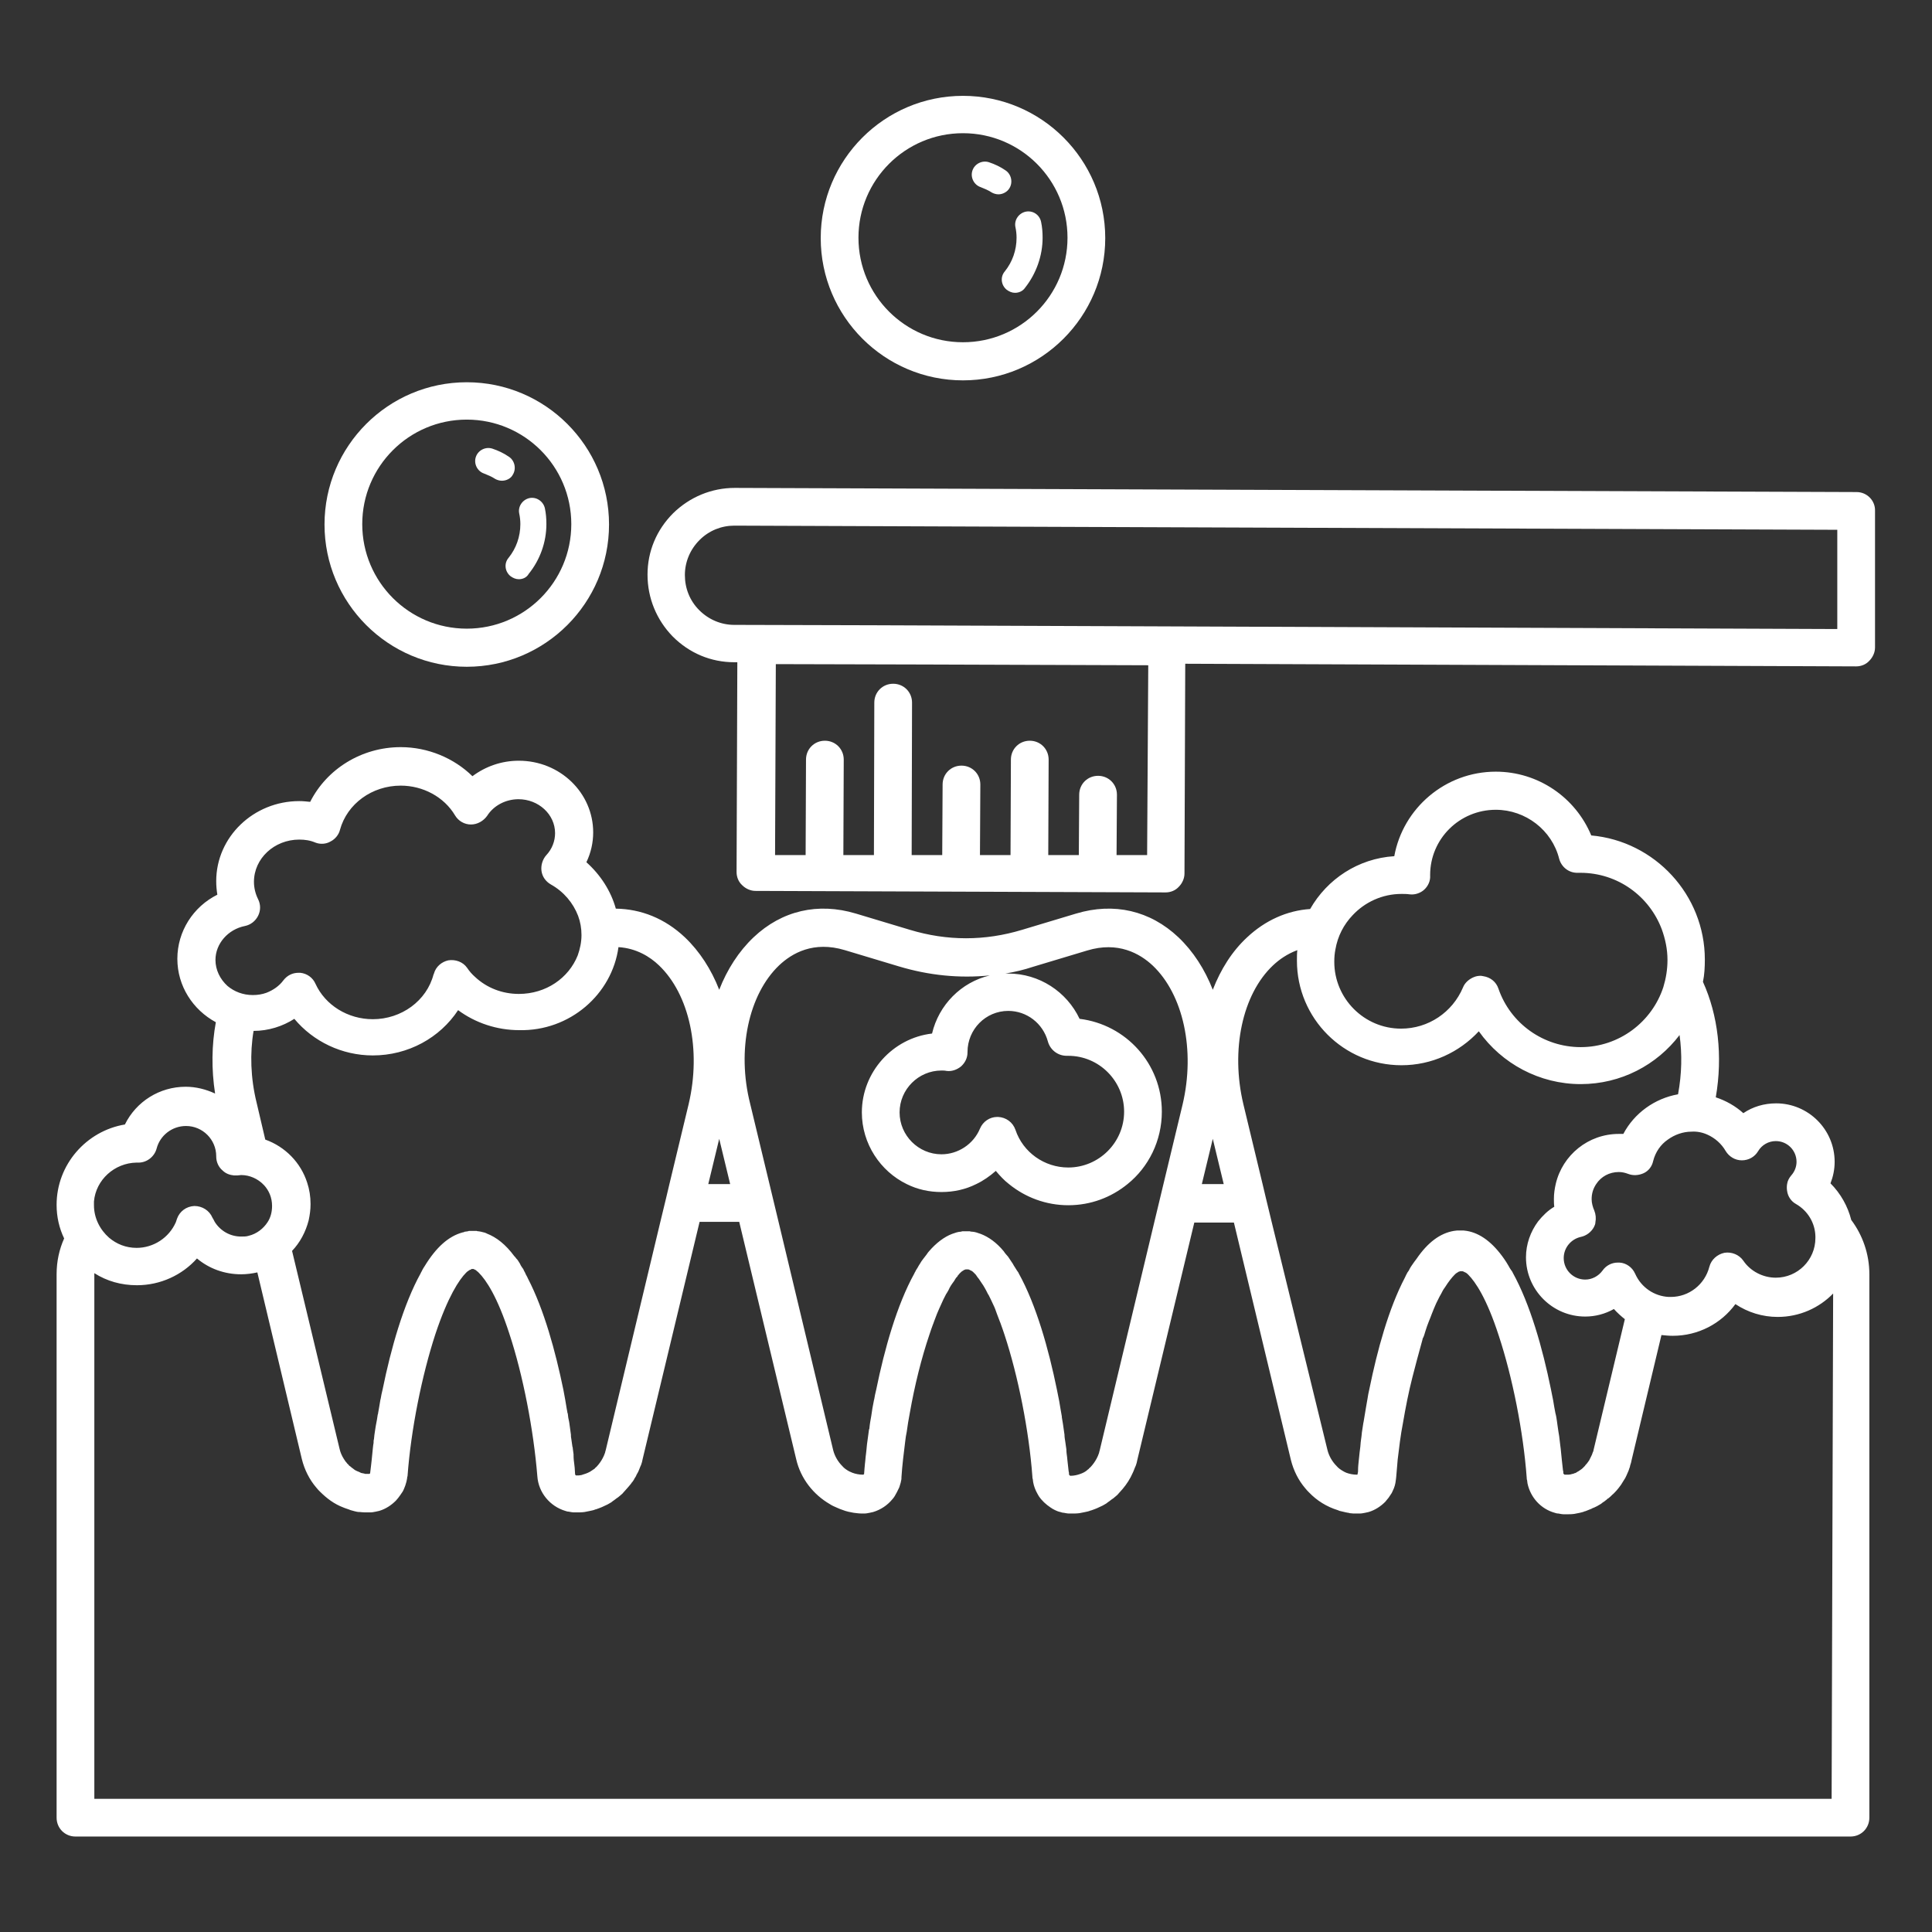 <?xml version="1.0" encoding="utf-8"?>
<!-- Generator: Adobe Illustrator 22.0.0, SVG Export Plug-In . SVG Version: 6.00 Build 0)  -->
<svg version="1.1" id="Brushing_x5F_teeth" xmlns="http://www.w3.org/2000/svg" xmlns:xlink="http://www.w3.org/1999/xlink" x="0px"
	 y="0px" viewBox="0 0 512 512" style="enable-background:new 0 0 512 512;" xml:space="preserve">
<rect x="0" y="0" width="512" height="512" fill="#333333" stroke="none"/>
<style type="text/css">
	.st0{fill:#FFFFFF;}
</style>
<g>
	<path class="st0" d="M490.6,323.3c-0.9-3.6-2.8-7-5.5-9.7c0.7-1.8,1.1-3.7,1.1-5.7c0-8.6-7-15.5-15.5-15.5c-3.2,0-6.2,0.9-8.7,2.6
		c-2.1-1.9-4.6-3.3-7.3-4.2c1.9-11,0.6-21.8-3.4-30.6c0.4-1.9,0.5-3.9,0.5-5.9c0-17.2-13.3-31.4-30.1-32.9
		c-4.2-10.1-14.1-16.9-25.3-16.9c-13.4,0-24.6,9.7-26.9,22.4c-9.6,0.6-17.8,6.1-22.3,14c-6.1,0.4-11.9,3-16.7,7.5
		c-4,3.7-7,8.5-9.1,13.9c-2.1-5.4-5.2-10.2-9.1-13.9c-7.5-7.1-17.1-9.3-27.1-6.3l-14.3,4.3c-9.9,3-19.9,3-29.8,0l-14.3-4.3
		c-10-3-19.6-0.8-27.1,6.3c-3.9,3.7-7,8.5-9.1,13.9c-2.1-5.4-5.2-10.2-9.1-13.9c-5.3-5-11.6-7.5-18.3-7.6c-1.3-4.7-4.1-9-7.8-12.3
		c1.2-2.5,1.8-5.2,1.8-7.9c0-10.5-8.8-19-19.7-19c-4.6,0-8.8,1.5-12.3,4.1c-4.9-4.8-11.8-7.7-19-7.7c-10.4,0-19.6,5.8-24,14.5
		c-1-0.1-1.9-0.2-2.9-0.2c-12.1,0-22,9.5-22,21.2c0,1.2,0.1,2.4,0.3,3.6c-6.4,3.2-10.6,9.7-10.6,17c0,7.2,4.1,13.5,10.2,16.8
		c-1.1,6-1.2,12.4-0.2,18.9c-2.4-1.1-5-1.8-7.8-1.8c-6.9,0-13.1,3.9-16.1,10C22.9,299.7,15,308.6,15,319.3c0,3.2,0.7,6.2,2,8.9
		c-1.3,2.9-2,6.1-2,9.5v144c0,2.8,2.2,5,5,5h470.4c2.8,0,5-2.2,5-5v-144C495.4,332.3,493.6,327.3,490.6,323.3z M452.5,300.7
		c2,0.9,3.7,2.4,4.8,4.3c0.9,1.5,2.5,2.5,4.3,2.5h0c1.8,0,3.4-0.9,4.3-2.4c1-1.7,2.8-2.7,4.7-2.7c3.1,0,5.5,2.5,5.5,5.5
		c0,1.3-0.5,2.6-1.4,3.6c-0.6,0.7-1,1.5-1.1,2.3c-0.1,0.6-0.1,1.2,0,1.8c0.2,1.5,1.1,2.8,2.4,3.5c3.1,1.8,5,5,5.1,8.5l0,0
		c0,0.2,0,0.4,0,0.5c0,5.8-4.7,10.5-10.5,10.5c-3.4,0-6.7-1.7-8.6-4.5c-1.1-1.6-3.1-2.4-5-2.1c-1.9,0.4-3.5,1.8-4,3.7
		c-1.2,4.7-5.4,8-10.2,8c-0.2,0-0.4,0-0.6,0h0c-3.8-0.2-7.2-2.5-8.8-6c0,0,0,0,0,0c0-0.1-0.1-0.2-0.1-0.2c-0.7-1.6-2.3-2.8-4.1-2.9
		c-0.2,0-0.4,0-0.5,0c-1.6,0-3.1,0.8-4,2.1c-1.1,1.5-2.8,2.4-4.6,2.4c-3.1,0-5.7-2.5-5.7-5.7c0-2.7,1.9-5,4.5-5.6
		c1.5-0.3,2.8-1.3,3.5-2.6c0.2-0.4,0.4-0.8,0.4-1.3c0.2-1,0.1-2.1-0.3-3.1c-0.4-0.9-0.7-2-0.7-3c0-1.5,0.4-2.8,1.2-4
		c1.3-2,3.5-3.2,6-3.2c0.9,0,1.7,0.2,2.5,0.5c1.3,0.5,2.8,0.4,4.1-0.2c1.3-0.6,2.2-1.8,2.5-3.2c0.6-2.4,2-4.4,3.9-5.7
		c1.8-1.3,4-2.1,6.3-2.1C449.7,299.8,451.2,300.1,452.5,300.7z M353.9,251.6c0.6-3.5,2.2-6.6,4.6-9.1c3.2-3.4,7.8-5.6,12.9-5.6
		c0.7,0,1.4,0,2.1,0.1c1.4,0.2,2.9-0.3,3.9-1.2c1.1-1,1.7-2.4,1.6-3.8v-0.1c0-9.6,7.8-17.3,17.4-17.3c7.9,0,14.9,5.4,16.8,13
		c0.6,2.2,2.6,3.8,5,3.7h0.3c0.1,0,0.2,0,0.3,0c9.9,0,18.3,6.2,21.6,15c0.9,2.5,1.5,5.2,1.5,8.1c0,2.5-0.4,4.9-1.1,7.2
		c-3,9.2-11.7,15.9-21.9,15.9c-9.8,0-18.6-6.2-21.8-15.5c-0.6-1.8-2.1-3-4-3.3c-0.2,0-0.4-0.1-0.6-0.1c-0.1,0-0.1,0-0.2,0
		c-0.5,0-1.1,0.1-1.6,0.3c-1.3,0.5-2.5,1.5-3,2.8c-2.8,6.6-9.2,10.9-16.4,10.9c-9.8,0-17.7-8-17.7-17.7
		C353.6,253.6,353.7,252.6,353.9,251.6z M337.4,255.8c1.6-1.5,3.7-3,6.4-4c-0.1,0.9-0.1,1.9-0.1,2.8c0,15.3,12.4,27.7,27.7,27.7
		c8,0,15.3-3.4,20.5-9c6.1,8.6,16.1,14,27,14c10.7,0,20.2-5.1,26.2-13c0.7,5,0.6,10.3-0.4,15.7c-6.2,1.1-11.6,5-14.5,10.5
		c-0.4,0-0.8,0-1.2,0c-8.1,0-14.9,5.6-16.7,13.2c-0.3,1.3-0.5,2.6-0.5,4c0,0.7,0,1.4,0.1,2.1c-1.7,1-3.1,2.4-4.3,3.9
		c-2,2.7-3.2,6-3.2,9.5c0,8.6,7,15.7,15.7,15.7c2.7,0,5.3-0.7,7.6-2c0.9,1,1.9,1.9,2.9,2.7l-8.3,34.7c0,0.2-0.1,0.4-0.2,0.6
		c-0.1,0.4-0.3,0.8-0.5,1.2c-0.1,0.2-0.2,0.4-0.3,0.6c-0.1,0.3-0.3,0.5-0.5,0.8c-0.1,0.1-0.2,0.3-0.3,0.4c-0.2,0.2-0.4,0.4-0.5,0.6
		c-0.1,0.1-0.2,0.2-0.3,0.3c-0.1,0.1-0.2,0.2-0.3,0.3c-0.3,0.3-0.7,0.5-1.1,0.8c0,0,0,0,0,0c-0.2,0.1-0.4,0.2-0.5,0.3
		c-0.2,0.1-0.3,0.2-0.5,0.2c-0.2,0.1-0.4,0.2-0.6,0.2c-0.3,0.1-0.7,0.2-1,0.2c-0.2,0-0.3,0-0.5,0c-0.2,0-0.3,0-0.5,0
		c-0.1,0-0.1,0-0.2-0.1c0,0,0,0-0.1-0.1c0,0,0,0,0,0c0,0-0.1-0.1-0.1-0.1s0-0.1,0-0.1c0-0.3,0-0.5-0.1-0.8c0-0.3-0.1-0.6-0.1-0.9
		c-0.1-0.6-0.1-1.2-0.2-1.8c-0.1-1-0.2-2-0.3-3c-0.1-0.5-0.1-1-0.2-1.6c-0.1-0.6-0.1-1.1-0.2-1.7c-0.1-0.4-0.1-0.8-0.2-1.2
		c-0.1-0.9-0.3-1.8-0.4-2.8c-0.1-0.7-0.2-1.4-0.4-2.1c-0.1-0.5-0.2-1.1-0.3-1.6c-0.1-0.6-0.2-1.2-0.3-1.8c-0.2-1-0.4-2-0.6-3
		c-2.2-10.8-5.5-22.5-10.1-30.8c-0.1-0.3-0.3-0.5-0.5-0.8c-0.2-0.3-0.4-0.6-0.6-1c-0.2-0.3-0.4-0.7-0.6-1c-0.2-0.3-0.4-0.6-0.6-0.9
		c-3-4.3-6.3-6.8-9.9-7.4c-0.3,0-0.5-0.1-0.8-0.1c-0.1,0-0.3,0-0.4,0c0,0-0.1,0-0.1,0c-0.1,0-0.1,0-0.2,0c-0.1,0-0.1,0-0.2,0
		s-0.1,0-0.2,0c-0.1,0-0.1,0-0.2,0c0,0-0.1,0-0.1,0c-0.1,0-0.3,0-0.4,0c-0.3,0-0.5,0.1-0.8,0.1c-3.6,0.6-6.9,3-9.9,7.4
		c-0.2,0.3-0.4,0.5-0.6,0.8c-0.2,0.3-0.5,0.7-0.7,1c-0.2,0.3-0.4,0.6-0.6,1c-0.1,0.3-0.3,0.5-0.5,0.8c-0.2,0.4-0.5,0.9-0.7,1.4
		c-4.3,8.2-7.3,19.2-9.4,29.5c-0.2,0.9-0.4,1.8-0.5,2.6c-0.1,0.8-0.3,1.5-0.4,2.3c-0.2,1.2-0.4,2.4-0.6,3.6c0,0.2-0.1,0.4-0.1,0.5
		c-0.1,0.9-0.3,1.7-0.4,2.6c0,0,0,0,0,0.1c0,0.3-0.1,0.6-0.1,0.9c-0.1,0.5-0.1,1-0.2,1.5c0,0.4-0.1,0.8-0.1,1.2
		c-0.1,0.5-0.1,1.1-0.2,1.6c-0.1,0.7-0.1,1.3-0.2,1.9c-0.1,1-0.2,1.8-0.2,2.7c0,0.3,0,0.6-0.1,0.8c0,0.1,0,0.1,0,0.2
		c0,0.1-0.1,0.2-0.2,0.2c0,0-0.1,0-0.1,0c-0.9,0-1.9-0.2-2.7-0.5c-0.3-0.1-0.6-0.3-0.8-0.4c-0.7-0.4-1.3-0.8-1.8-1.4
		c-1.1-1.1-2-2.6-2.4-4.2L337,323.8l-1.5-6.2l-0.9-3.8l-5.1-21.2C326.1,278.3,329.2,263.5,337.4,255.8z M321.4,301.8l2.9,12h-5.8
		L321.4,301.8z M206.5,255.8c3.4-3.2,9.1-6.5,17.4-4l14.3,4.3c8,2.4,16,3.2,24.1,2.4c-7.6,1.8-13.5,7.8-15.3,15.4
		c-10.4,1.2-18.6,10.2-18.6,20.9c0,8.3,4.9,15.6,11.9,19c2.8,1.4,5.9,2.1,9.2,2.1c3.3,0,6.4-0.7,9.2-2.1c1.9-0.9,3.6-2.1,5.2-3.5
		c1.1,1.3,2.2,2.5,3.5,3.5c4.3,3.5,9.8,5.6,15.7,5.6c6,0,11.4-2.1,15.7-5.6c5.6-4.5,9.1-11.5,9.1-19.2c0-12.7-9.5-23.1-21.8-24.6
		c-3.4-7.2-10.7-12-18.9-12c-0.3,0-0.5,0-0.8,0c2.5-0.4,5-1,7.4-1.8l14.3-4.3c8.2-2.5,14,0.8,17.4,4c8.1,7.7,11.3,22.4,7.9,36.8
		l-5.1,21.2l-2.4,10h0l-14.5,60.6c-0.1,0.2-0.1,0.5-0.2,0.7c-0.3,0.9-0.8,1.8-1.3,2.5c-0.3,0.4-0.6,0.8-0.9,1.1
		c-0.2,0.2-0.4,0.3-0.5,0.5c-0.2,0.1-0.4,0.3-0.5,0.4c-0.5,0.4-1.1,0.7-1.7,0.9c-0.8,0.3-1.7,0.5-2.6,0.5c-0.1,0-0.1,0-0.2-0.1
		c0,0,0,0-0.1-0.1c0,0,0,0,0,0c0,0-0.1-0.1-0.1-0.1s0-0.1,0-0.1c0-0.3,0-0.5-0.1-0.8c0-0.3-0.1-0.6-0.1-0.9
		c-0.1-0.6-0.1-1.2-0.2-1.8c0-0.3-0.1-0.6-0.1-1c-0.1-0.7-0.2-1.4-0.2-2.1c-0.1-0.7-0.2-1.4-0.3-2.1c-0.1-0.6-0.2-1.2-0.2-1.8
		c-0.1-0.9-0.3-1.9-0.4-2.8c-0.1-0.6-0.2-1.2-0.3-1.8c0-0.1,0-0.1,0-0.2c-0.2-1.3-0.5-2.7-0.7-4.1c-0.2-1-0.4-2-0.6-3
		c-2.2-10.8-5.5-22.5-10.1-30.8c-0.1-0.3-0.3-0.5-0.5-0.8c-0.2-0.3-0.3-0.5-0.5-0.8c-0.2-0.3-0.4-0.6-0.6-1
		c-0.3-0.4-0.5-0.8-0.8-1.2c-0.3-0.5-0.6-0.9-1-1.3c-0.2-0.2-0.4-0.5-0.6-0.8c-1.9-2.3-4-3.8-6.1-4.6c-0.1,0-0.2-0.1-0.3-0.1
		c-0.3-0.1-0.6-0.2-0.9-0.3c-0.4-0.1-0.8-0.2-1.2-0.2c-0.1,0-0.3,0-0.5-0.1c-0.1,0-0.3,0-0.4,0c0,0-0.1,0-0.1,0c-0.1,0-0.3,0-0.4,0
		s-0.3,0-0.4,0c-0.1,0-0.1,0-0.1,0c-0.1,0-0.3,0-0.4,0c-0.2,0-0.3,0-0.5,0.1c-0.4,0-0.8,0.1-1.2,0.2c-0.3,0.1-0.6,0.2-0.9,0.3
		c-0.1,0-0.2,0.1-0.3,0.1c-2.1,0.8-4.2,2.4-6.1,4.6c-0.2,0.2-0.4,0.5-0.6,0.8c-0.3,0.4-0.6,0.8-1,1.3c-0.3,0.4-0.6,0.8-0.8,1.2
		c-0.2,0.3-0.4,0.6-0.6,1c-0.2,0.3-0.3,0.5-0.5,0.8c-0.1,0.3-0.3,0.5-0.4,0.8c-4.6,8.3-7.9,20-10.1,30.8c-0.1,0.4-0.2,0.9-0.3,1.3
		c-0.1,0.4-0.1,0.7-0.2,1.1c0,0.1-0.1,0.3-0.1,0.4c-0.1,0.7-0.3,1.4-0.4,2.1c-0.1,0.6-0.2,1.3-0.3,2c-0.2,1.1-0.4,2.2-0.5,3.3
		c0,0.1,0,0.2-0.1,0.3c-0.1,0.7-0.2,1.5-0.3,2.2c-0.2,1.2-0.3,2.3-0.4,3.4c-0.1,0.6-0.1,1.2-0.2,1.7c0,0.4-0.1,0.7-0.1,1.1
		c0,0.3-0.1,0.6-0.1,0.9c0,0.4-0.1,0.8-0.1,1.1c0,0.5-0.1,0.9-0.1,1.3c0,0.1,0,0.1,0,0.1c0,0,0,0.1-0.1,0.1c0,0,0,0,0,0
		c0,0,0,0-0.1,0.1c0,0-0.1,0-0.1,0c0,0-0.1,0-0.1,0c-0.9,0-1.9-0.2-2.7-0.5c-0.3-0.1-0.6-0.3-0.9-0.4c-0.7-0.4-1.3-0.8-1.8-1.4
		c-1.1-1.1-2-2.6-2.4-4.2l-14.5-60.6h0l-2.4-10l-5.1-21.2C195.2,278.3,198.4,263.5,206.5,255.8z M267.2,267.9
		c4.9,0,9.2,3.3,10.5,8.1c0.6,2.2,2.6,3.8,5,3.8l0.4,0c8.2,0,14.8,6.7,14.8,14.8c0,8.2-6.7,14.8-14.8,14.8c-6.3,0-12-4-14-10
		c-0.7-2-2.5-3.3-4.6-3.4h-0.2c-2,0-3.8,1.2-4.6,3.1c-1.7,4.1-5.8,6.8-10.2,6.8c-6.1,0-11.1-5-11.1-11.1c0-6.1,5-11.1,11.1-11.1
		c0.4,0,0.9,0,1.3,0.1c1.4,0.2,2.8-0.3,3.9-1.2c1.1-1,1.7-2.3,1.7-3.7v-0.1C256.4,272.8,261.2,267.9,267.2,267.9z M190.6,301.8
		l2.9,12h-5.8L190.6,301.8z M163.9,251c4.8,0.3,8.4,2.6,10.7,4.8c8.1,7.7,11.3,22.4,7.9,36.8l-5.1,21.2l-0.9,3.8l-1.5,6.2
		l-14.5,60.6c-0.1,0.2-0.1,0.5-0.2,0.7c-0.3,0.9-0.8,1.8-1.3,2.5c-0.3,0.4-0.6,0.8-0.9,1.1c-0.2,0.2-0.4,0.3-0.5,0.5
		c-0.2,0.1-0.4,0.3-0.6,0.4c-0.2,0.1-0.4,0.3-0.6,0.4c0,0,0,0,0,0c-0.2,0.1-0.4,0.2-0.6,0.3c-0.4,0.2-0.8,0.3-1.1,0.4
		c-0.2,0.1-0.4,0.1-0.6,0.2c-0.2,0-0.4,0.1-0.7,0.1c-0.2,0-0.4,0-0.7,0c-0.1,0-0.1,0-0.1,0c-0.1-0.1-0.2-0.2-0.2-0.4v0
		c0-0.5-0.1-1.1-0.1-1.6c0-0.3-0.1-0.6-0.1-0.9c-0.1-0.7-0.2-1.5-0.2-2.4c0-0.1,0-0.2,0-0.3c-0.1-0.5-0.1-1-0.2-1.5
		c0-0.2,0-0.3-0.1-0.5c-0.1-0.7-0.2-1.4-0.3-2.1c-0.1-0.4-0.1-0.7-0.1-1.1c-0.1-0.7-0.2-1.5-0.3-2.2c-0.1-0.8-0.2-1.5-0.4-2.3
		c0-0.3-0.1-0.5-0.1-0.8c0-0.1,0-0.3-0.1-0.4c-0.1-0.4-0.1-0.8-0.2-1.1c-0.1-0.4-0.1-0.8-0.2-1.2c-0.1-0.4-0.1-0.8-0.2-1.2
		c-0.2-0.9-0.3-1.8-0.5-2.7c-2.1-10.2-5.1-21.2-9.4-29.5c-0.2-0.5-0.5-0.9-0.7-1.4c-0.1-0.3-0.3-0.5-0.4-0.8
		c-0.1-0.3-0.3-0.5-0.5-0.8c-0.2-0.3-0.4-0.6-0.5-0.9c-0.2-0.3-0.3-0.5-0.5-0.8c-0.1-0.2-0.3-0.4-0.5-0.6c-0.1-0.2-0.3-0.4-0.5-0.6
		c-2.3-3.1-4.7-5-7.3-6c-0.1-0.1-0.3-0.1-0.4-0.2c-0.1,0-0.3-0.1-0.4-0.1c-0.3-0.1-0.5-0.1-0.8-0.2c-0.2,0-0.4-0.1-0.6-0.1
		c-0.2,0-0.3,0-0.5-0.1c-0.1,0-0.3,0-0.4,0c0,0,0,0,0,0h-0.1c-0.1,0-0.1,0-0.2,0c-0.1,0-0.1,0-0.2,0s-0.1,0-0.2,0
		c-0.1,0-0.1,0-0.2,0h-0.1c-0.1,0-0.3,0-0.4,0c-0.2,0-0.3,0-0.5,0.1c-0.2,0-0.4,0.1-0.7,0.1c-0.1,0-0.2,0-0.3,0.1
		c-0.1,0-0.2,0.1-0.4,0.1c-3.7,1-7,3.9-10.1,9c-0.2,0.3-0.4,0.6-0.6,1c-0.1,0.3-0.3,0.5-0.4,0.8c-4.6,8.3-7.9,20-10.1,30.8
		c-0.1,0.4-0.2,0.9-0.3,1.3c-0.1,0.4-0.1,0.7-0.2,1.1c0,0.1-0.1,0.3-0.1,0.4c-0.1,0.6-0.2,1.2-0.3,1.8c-0.1,0.6-0.2,1.1-0.3,1.7
		c0,0.1,0,0.2-0.1,0.4c-0.1,0.4-0.1,0.9-0.2,1.3c-0.1,0.5-0.2,1.1-0.3,1.6c0,0.2-0.1,0.4-0.1,0.6c-0.1,0.7-0.2,1.4-0.3,2
		c0,0.1,0,0.1,0,0.1c0,0.3-0.1,0.6-0.1,0.9c-0.1,0.3-0.1,0.6-0.1,1c0,0.2-0.1,0.4-0.1,0.6c0,0.3-0.1,0.6-0.1,0.9c-0.1,1-0.2,2-0.3,3
		c0,0.3-0.1,0.6-0.1,0.9c-0.1,0.6-0.1,1.2-0.2,1.7c0,0.3-0.1,0.5-0.1,0.8c0,0.1,0,0.1,0,0.1c0,0,0,0.1-0.1,0.1c0,0,0,0,0,0
		c0,0-0.1,0.1-0.1,0.1c-0.1,0-0.1,0-0.2,0c-0.2,0-0.4,0-0.6,0h0c0,0,0,0-0.1,0c-0.2,0-0.3,0-0.5-0.1c0,0,0,0,0,0
		c-0.2,0-0.4-0.1-0.5-0.1c-0.2,0-0.4-0.1-0.6-0.2c-0.1-0.1-0.3-0.1-0.4-0.2c-0.1,0-0.2-0.1-0.3-0.1c-0.1-0.1-0.3-0.1-0.4-0.2
		c-0.2-0.1-0.4-0.2-0.6-0.4c-0.1-0.1-0.3-0.2-0.4-0.3c-0.2-0.1-0.3-0.3-0.5-0.4c-0.2-0.1-0.4-0.3-0.5-0.5c-0.2-0.1-0.3-0.3-0.4-0.4
		c-0.1-0.2-0.3-0.3-0.4-0.5c-0.1-0.2-0.3-0.4-0.4-0.6c-0.5-0.8-0.9-1.7-1.1-2.6l-12.6-52.5c2.1-2.2,3.6-5,4.4-8.1
		c0.3-1.4,0.5-2.8,0.5-4.3c0-2-0.3-3.9-0.9-5.7c-1.7-5.3-5.8-9.5-11.1-11.4l-2.3-9.8c-1.6-6.5-1.8-13.1-0.8-19
		c3.9,0,7.7-1.2,10.8-3.2c5,6,12.6,9.7,20.8,9.7c9.4,0,17.8-4.7,22.6-12c4.6,3.4,10.3,5.3,16.2,5.3C151,273.3,162.2,263.5,163.9,251
		z M57.1,254.4c0-4.3,3.3-8.1,7.8-9c1.5-0.3,2.8-1.3,3.5-2.7c0.7-1.4,0.7-3,0-4.4c-0.7-1.4-1.1-3-1.1-4.6c0-6.2,5.4-11.2,12-11.2
		c1.5,0,2.9,0.2,4.3,0.8c1.3,0.5,2.8,0.4,4-0.3c1.2-0.6,2.2-1.8,2.5-3.1c1.9-6.9,8.5-11.7,16.1-11.7c5.9,0,11.5,3,14.4,7.9
		c0.9,1.5,2.5,2.4,4.2,2.4c1.7,0,3.3-0.9,4.3-2.3c1.7-2.7,4.9-4.4,8.3-4.4c5.3,0,9.7,4,9.7,9c0,2.1-0.8,4.2-2.3,5.8
		c-1,1.1-1.5,2.7-1.3,4.2c0.2,1.5,1.1,2.8,2.5,3.6c3.4,1.9,5.9,4.9,7.2,8.3c0.6,1.6,0.9,3.3,0.9,5.1c0,1.9-0.4,3.7-1,5.4
		c-2.4,6-8.4,10.2-15.6,10.2c-4.4,0-8.5-1.6-11.6-4.5c-0.8-0.7-1.5-1.5-2.1-2.4c-1.1-1.6-3.1-2.3-5-2c-1.8,0.4-3.3,1.7-3.8,3.5
		c0,0.1,0,0.1-0.1,0.2c-1.8,7-8.5,11.9-16.1,11.9c-6.6,0-12.6-3.7-15.2-9.4c-0.7-1.6-2.2-2.7-4-2.9c-0.2,0-0.4,0-0.5,0
		c-1.6,0-3,0.7-4,2c-1.1,1.5-2.7,2.6-4.5,3.3c-1.1,0.4-2.3,0.6-3.6,0.6c-2.6,0-4.9-0.9-6.7-2.4C58.3,259.5,57.1,257,57.1,254.4z
		 M65.9,327.5c-0.6,0.2-1.3,0.2-2,0.2c-2.9,0-5.5-1.5-7-3.9c-0.2-0.4-0.4-0.8-0.6-1.1c-0.8-1.9-2.7-3.1-4.8-3.1
		c-2.1,0.1-3.9,1.4-4.6,3.4c-0.1,0.3-0.2,0.6-0.3,0.9c-1.8,4.1-5.9,6.8-10.4,6.8c-2.8,0-5.3-1-7.3-2.7c-2.4-2.1-4-5.2-4-8.6
		c0-0.4,0-0.7,0-1c0.5-5.7,5.4-10.2,11.3-10.3l0.3,0c2.3,0.1,4.4-1.5,5-3.7c0.9-3.5,4.1-6,7.8-6c4.4,0,8,3.6,8,8v0.1
		c0,1.4,0.6,2.8,1.7,3.7c0.8,0.8,1.9,1.2,3,1.3c0.3,0,0.6,0,0.9,0c0.4,0,0.7-0.1,1-0.1c2.3,0,4.4,1,5.9,2.5c0,0-0.2,0,0.1,0.1
		c1.4,1.5,2.2,3.4,2.2,5.6c0,1.6-0.4,3.1-1.2,4.3C69.8,325.6,68,327,65.9,327.5 M485.4,476.7H25v-139c0-0.1,0-0.2,0-0.3
		c3.3,2.1,7.1,3.2,11.3,3.2c6.2,0,12-2.7,15.9-7.1c3.2,2.7,7.3,4.2,11.7,4.2c1.5,0,2.9-0.2,4.3-0.5h0l11.8,49.5
		c0.7,2.8,2,5.4,3.8,7.5c0.3,0.4,0.7,0.8,1,1.1c1.8,1.8,3.8,3.3,6.2,4.2c0.3,0.1,0.7,0.3,1.1,0.4c0.1,0,0.2,0.1,0.3,0.1
		c0.2,0.1,0.3,0.1,0.5,0.2c0.4,0.1,0.7,0.2,1.1,0.3c0.4,0.1,0.8,0.2,1.2,0.2c0.1,0,0.1,0,0.2,0c0.7,0.1,1.5,0.1,2.2,0.1
		c0.2,0,0.3,0,0.5,0c0.5,0,1-0.1,1.5-0.2c0.3-0.1,0.6-0.1,0.9-0.2c1.7-0.5,3.2-1.5,4.4-2.7c0.2-0.2,0.4-0.5,0.6-0.7
		c0.4-0.5,0.8-1.1,1.2-1.7c0.3-0.5,0.5-1.1,0.7-1.6c0.1-0.3,0.2-0.6,0.3-1c0.1-0.3,0.1-0.6,0.2-1c0-0.2,0-0.3,0.1-0.5
		c0.9-12.3,3.8-26.7,7.4-37.7c3.3-9.9,6.3-14.4,8.1-16.2c0.2-0.2,0.4-0.4,0.6-0.5c0.1-0.1,0.2-0.1,0.3-0.2c0.1-0.1,0.2-0.1,0.2-0.1
		c0,0,0,0,0.1,0c0.1,0,0.1-0.1,0.1-0.1c0,0,0.1,0,0.1-0.1c0,0,0,0,0.1,0c0.1,0,0.1,0,0.1,0c0,0,0,0,0,0c0.1,0,0.1,0,0.1,0
		s0.1,0,0.1,0c0,0,0,0,0.1,0c0,0,0.1,0,0.1,0c0,0,0,0,0,0c0.2,0.1,0.4,0.2,0.6,0.3c0.1,0.1,0.2,0.1,0.2,0.2c0.2,0.1,0.4,0.3,0.6,0.5
		c1.9,1.9,4.9,6.3,8.1,16.2c3.6,10.9,6.4,25.4,7.4,37.7c0.3,4.4,3.4,8,7.4,9.2c0.3,0.1,0.6,0.2,0.9,0.2c0.5,0.1,1,0.2,1.5,0.2
		c0.2,0,0.3,0,0.5,0c0.7,0,1.5,0,2.2-0.1c0.5-0.1,1-0.2,1.5-0.3c0.5-0.1,1-0.2,1.4-0.4c0,0,0.1,0,0.1,0c0.6-0.2,1.1-0.4,1.6-0.6
		c0.5-0.2,1-0.5,1.5-0.7c0.2-0.1,0.5-0.3,0.7-0.4c0.2-0.1,0.5-0.3,0.7-0.5c0.5-0.3,0.9-0.7,1.4-1c0.2-0.2,0.4-0.3,0.6-0.5
		c0.4-0.3,0.7-0.6,1-1c0,0,0.1-0.1,0.1-0.1c0.3-0.3,0.5-0.6,0.8-0.9c0.2-0.2,0.4-0.5,0.6-0.7c0,0,0,0,0,0c0.2-0.2,0.4-0.5,0.6-0.8
		c0.1,0,0.1-0.1,0.1-0.1c0.2-0.3,0.4-0.5,0.5-0.8c0.2-0.3,0.3-0.5,0.5-0.8c0,0,0,0,0-0.1c0.2-0.3,0.3-0.6,0.5-0.9
		c0.3-0.6,0.5-1.3,0.8-1.9c0.2-0.5,0.3-1,0.4-1.5l15.1-62.9h10.5l15.1,62.9c1.2,5.2,4.6,9.4,8.9,11.9c0.6,0.4,1.3,0.7,2,1
		c0.2,0.1,0.5,0.2,0.7,0.3c0.5,0.2,0.9,0.3,1.4,0.5c0.2,0.1,0.5,0.1,0.7,0.2c0.5,0.1,1,0.2,1.5,0.3c0.8,0.1,1.5,0.2,2.3,0.2
		c0.2,0,0.3,0,0.5,0c0.5,0,1-0.1,1.5-0.2c0.3-0.1,0.6-0.1,0.9-0.2c2-0.6,3.8-1.8,5.1-3.4c0.2-0.2,0.4-0.5,0.6-0.8
		c0.4-0.7,0.8-1.4,1.1-2.1c0.1-0.1,0.1-0.3,0.2-0.5c0.1-0.3,0.2-0.6,0.3-1c0-0.2,0.1-0.3,0.1-0.5c0,0,0,0,0,0c0.1-0.3,0.1-0.7,0.1-1
		c0.2-3.1,0.6-6.3,1-9.5c0.1-0.8,0.2-1.6,0.4-2.5c0.2-1.6,0.5-3.3,0.8-4.9c1.3-7.4,3.1-14.6,5.2-20.8c0.3-0.9,0.6-1.8,0.9-2.6
		c0.1-0.2,0.2-0.5,0.3-0.8c0.3-0.7,0.5-1.4,0.8-2.1c0.4-0.9,0.7-1.7,1.1-2.5c0.4-0.9,0.8-1.8,1.2-2.5c0.1-0.2,0.2-0.4,0.3-0.5
		c0.3-0.5,0.6-1,0.8-1.5c0.2-0.4,0.5-0.8,0.7-1.1c0,0,0,0,0,0c0.3-0.4,0.6-0.8,0.8-1.2c0.1-0.2,0.2-0.3,0.4-0.5
		c0.1-0.1,0.2-0.2,0.2-0.3c0.1-0.2,0.3-0.3,0.4-0.5c0.1-0.1,0.2-0.2,0.3-0.3c0.2-0.2,0.4-0.4,0.6-0.5c0.1,0,0.1-0.1,0.2-0.1
		c0.1-0.1,0.2-0.2,0.4-0.2c0.1-0.1,0.2-0.1,0.3-0.1c0,0,0.1,0,0.1,0c0.1,0,0.1,0,0.2,0c0,0,0.1,0,0.2,0c0,0,0.1,0,0.1,0
		c0.1,0,0.2,0.1,0.3,0.1c0.1,0.1,0.2,0.1,0.4,0.2c0.1,0,0.1,0.1,0.2,0.1c0.2,0.1,0.4,0.3,0.6,0.5c0.1,0.1,0.2,0.2,0.3,0.3
		c0.1,0.1,0.3,0.3,0.4,0.5c0.1,0.1,0.1,0.2,0.2,0.3c0.1,0.1,0.2,0.3,0.4,0.5c0.3,0.4,0.5,0.8,0.8,1.2c0,0,0,0,0,0
		c0.2,0.3,0.5,0.7,0.7,1.1c0.3,0.5,0.5,0.9,0.8,1.5c0.1,0.2,0.2,0.4,0.3,0.5c0.4,0.8,0.8,1.6,1.2,2.5c0.4,0.8,0.7,1.6,1,2.5
		c0.3,0.7,0.5,1.4,0.8,2.1c0.1,0.2,0.2,0.5,0.3,0.8c0.3,0.8,0.6,1.7,0.9,2.6c3.6,10.9,6.5,25.4,7.4,37.7c0,0.2,0,0.4,0.1,0.6
		c0,0.3,0.1,0.5,0.1,0.8c0.2,1.1,0.6,2.1,1.1,3c0.1,0.2,0.3,0.5,0.4,0.7c0.8,1.2,1.9,2.2,3.1,3c0.4,0.3,0.8,0.5,1.2,0.7
		c0.4,0.2,0.9,0.4,1.4,0.5c0.3,0.1,0.6,0.2,0.9,0.2c0.5,0.1,1,0.2,1.5,0.2c0.2,0,0.3,0,0.5,0c0.7,0,1.5,0,2.2-0.1
		c0.5-0.1,1-0.2,1.5-0.3c0.5-0.1,1-0.2,1.4-0.4c0,0,0,0,0.1,0c0.6-0.2,1.1-0.4,1.6-0.6c0.5-0.2,1-0.5,1.5-0.7
		c0.2-0.1,0.5-0.3,0.7-0.4c0.2-0.1,0.5-0.3,0.7-0.5c0,0,0,0,0,0c0.5-0.3,0.9-0.7,1.4-1c0.2-0.2,0.4-0.3,0.6-0.5c0.4-0.3,0.7-0.6,1-1
		c0,0,0.1-0.1,0.1-0.1c0.3-0.3,0.5-0.6,0.8-0.9c1.1-1.3,2-2.7,2.7-4.3c0.3-0.6,0.5-1.3,0.8-1.9c0.2-0.5,0.3-1,0.4-1.5l15.1-62.9
		h10.5l15.1,62.9c0.7,2.8,2,5.4,3.8,7.5c0.3,0.4,0.7,0.8,1,1.1c2.1,2.2,4.7,3.8,7.6,4.7c0.2,0.1,0.3,0.1,0.5,0.2
		c0.6,0.1,1.1,0.3,1.7,0.4c0.2,0,0.4,0.1,0.5,0.1c0.1,0,0.3,0,0.4,0.1c0.4,0,0.7,0.1,1.1,0.1c0.4,0,0.7,0,1.1,0c0.2,0,0.3,0,0.5,0
		c0.5,0,1-0.1,1.5-0.2c0.3-0.1,0.6-0.1,0.9-0.2c1.7-0.5,3.2-1.5,4.4-2.7c0.3-0.4,0.6-0.7,0.9-1.1c0.3-0.4,0.5-0.8,0.8-1.2
		c0.1-0.1,0.1-0.3,0.2-0.4c0.1-0.3,0.3-0.6,0.4-0.9c0.2-0.5,0.3-0.9,0.4-1.4c0-0.2,0.1-0.5,0.1-0.7c0-0.2,0.1-0.5,0.1-0.8
		c0.1-1.5,0.3-3.1,0.4-4.7c0.2-1.6,0.4-3.2,0.6-4.8c0.2-1.6,0.5-3.3,0.8-4.9c0.7-4.1,1.5-8.2,2.5-12.1c0.2-0.8,0.4-1.6,0.6-2.3
		c0.2-0.8,0.4-1.5,0.6-2.3c0.2-0.8,0.4-1.5,0.6-2.2c0.1-0.4,0.2-0.7,0.3-1.1c0.1-0.4,0.2-0.7,0.3-1.1c0.1-0.4,0.2-0.7,0.3-1.1
		c0-0.2,0.1-0.3,0.2-0.5s0.1-0.3,0.2-0.5c0.1-0.4,0.3-0.9,0.4-1.3c0.1-0.4,0.3-0.8,0.4-1.2c0.3-0.8,0.6-1.6,0.9-2.3
		c0.1-0.3,0.2-0.5,0.3-0.8c0.2-0.5,0.4-1,0.6-1.5c0.1-0.2,0.2-0.5,0.3-0.7c0.2-0.5,0.4-0.9,0.6-1.3c0.2-0.4,0.4-0.8,0.6-1.2
		c0.1-0.2,0.3-0.5,0.4-0.7c0.3-0.6,0.6-1.2,1-1.7c1-1.6,1.9-2.7,2.6-3.4c0.2-0.2,0.4-0.4,0.6-0.5c0.1,0,0.1-0.1,0.2-0.1
		c0.1-0.1,0.2-0.2,0.4-0.2c0.1-0.1,0.2-0.1,0.3-0.1c0,0,0.1,0,0.1,0c0.1,0,0.1,0,0.2,0s0.1,0,0.2,0c0,0,0.1,0,0.1,0
		c0.1,0,0.2,0.1,0.3,0.1c0.1,0.1,0.2,0.1,0.4,0.2c0.1,0,0.1,0.1,0.2,0.1c0.2,0.1,0.4,0.3,0.6,0.5c1.9,1.9,4.9,6.3,8.1,16.2
		c3.6,10.9,6.5,25.4,7.4,37.7c0,0.2,0,0.4,0.1,0.6c0,0.3,0.1,0.5,0.1,0.8c0.8,3.8,3.6,6.8,7.2,7.8c0.3,0.1,0.6,0.2,1,0.2
		c0.5,0.1,1,0.2,1.5,0.2c0.2,0,0.3,0,0.5,0c0.7,0,1.5,0,2.2-0.1c0.5-0.1,1-0.2,1.5-0.3c0.4-0.1,0.9-0.2,1.3-0.4c0,0,0.1,0,0.1,0
		c0.5-0.2,1-0.4,1.5-0.6c0.1,0,0.1,0,0.2-0.1c0.2-0.1,0.4-0.2,0.7-0.3c0.5-0.2,1-0.5,1.5-0.8c0.2-0.1,0.5-0.3,0.7-0.5
		c0.2-0.1,0.4-0.3,0.6-0.4c0,0,0,0,0.1-0.1c0.2-0.1,0.4-0.3,0.6-0.5c0,0,0.1-0.1,0.2-0.1c0.4-0.3,0.8-0.7,1.1-1
		c0.4-0.3,0.7-0.7,1.1-1.1c0.2-0.2,0.3-0.4,0.5-0.6c0.5-0.6,0.9-1.2,1.3-1.9c0.2-0.3,0.3-0.5,0.5-0.8c0.2-0.4,0.4-0.8,0.6-1.3v0
		c0.2-0.4,0.4-0.9,0.5-1.3c0.1-0.2,0.2-0.5,0.2-0.7c0.2-0.5,0.3-1,0.4-1.5l7.9-33.1c1,0.1,2,0.2,3,0.2c6.7,0,12.8-3.2,16.6-8.4
		c3.3,2.2,7.2,3.4,11.2,3.4c5.8,0,11-2.4,14.7-6.2L485.4,476.7L485.4,476.7z"/>
	<g>
		<path class="st0" d="M123.7,176.7c-20.8,0-37.7-16.9-37.7-37.7s16.9-37.7,37.7-37.7c20.8,0,37.7,16.9,37.7,37.7
			S144.5,176.7,123.7,176.7z M123.7,111.2c-15.3,0-27.7,12.4-27.7,27.7c0,15.3,12.4,27.7,27.7,27.7s27.7-12.4,27.7-27.7
			C151.4,123.6,139,111.2,123.7,111.2z"/>
		<path class="st0" d="M137.5,153.5c-0.8,0-1.5-0.3-2.2-0.8c-1.5-1.2-1.8-3.4-0.5-4.9c2-2.5,3.1-5.6,3.1-8.9c0-0.9-0.1-1.9-0.3-2.8
			c-0.4-1.9,0.9-3.7,2.7-4.1c1.9-0.4,3.7,0.9,4.1,2.7c0.3,1.4,0.4,2.8,0.4,4.2c0,4.8-1.7,9.5-4.7,13.2
			C139.6,153,138.6,153.5,137.5,153.5z"/>
		<path class="st0" d="M133,127.4c-0.6,0-1.3-0.2-1.8-0.5c-0.9-0.6-1.9-1-2.9-1.4c-1.8-0.6-2.8-2.6-2.2-4.4c0.6-1.8,2.6-2.8,4.4-2.2
			c1.5,0.5,3,1.2,4.3,2.1c1.6,1,2.1,3.2,1.1,4.8C135.4,126.8,134.2,127.4,133,127.4z"/>
	</g>
	<g>
		<path class="st0" d="M255.2,100.8c-20.8,0-37.7-16.9-37.7-37.7s16.9-37.7,37.7-37.7s37.7,16.9,37.7,37.7S276,100.8,255.2,100.8z
			 M255.2,35.3c-15.3,0-27.7,12.4-27.7,27.7c0,15.3,12.4,27.7,27.7,27.7s27.7-12.4,27.7-27.7C282.9,47.7,270.5,35.3,255.2,35.3z"/>
		<path class="st0" d="M269,77.6c-0.8,0-1.5-0.3-2.2-0.8c-1.5-1.2-1.8-3.4-0.5-4.9c2-2.5,3.1-5.6,3.1-8.9c0-0.9-0.1-1.9-0.3-2.8
			c-0.4-1.9,0.9-3.7,2.7-4.1c1.9-0.4,3.7,0.8,4.1,2.7c0.3,1.4,0.4,2.8,0.4,4.2c0,4.8-1.7,9.5-4.6,13.2
			C271.1,77.1,270.1,77.6,269,77.6z"/>
		<path class="st0" d="M264.6,51.5c-0.6,0-1.3-0.2-1.8-0.5c-0.9-0.6-1.9-1-2.9-1.4c-1.8-0.6-2.8-2.6-2.2-4.4s2.6-2.8,4.4-2.2
			c1.5,0.5,3,1.2,4.3,2.1c1.6,1,2.1,3.2,1.1,4.8C266.9,50.9,265.7,51.5,264.6,51.5z"/>
	</g>
	<path class="st0" d="M492,130.4l-297.2-1.1c0,0-0.1,0-0.1,0c-6.1,0-11.9,2.4-16.3,6.7c-4.4,4.4-6.8,10.1-6.8,16.3
		c0,6.2,2.4,12,6.7,16.4c4.4,4.4,10.1,6.8,16.3,6.8l0.8,0l-0.2,55.6c0,1.3,0.5,2.6,1.5,3.5c0.9,0.9,2.2,1.5,3.5,1.5l108.7,0.4
		c0,0,0,0,0,0c1.3,0,2.6-0.5,3.5-1.5c0.9-0.9,1.5-2.2,1.5-3.5l0.2-55.6l177.8,0.7c0,0,0,0,0,0c1.3,0,2.6-0.5,3.5-1.5
		c0.9-0.9,1.5-2.2,1.5-3.5v-36.2C497,132.7,494.8,130.4,492,130.4z M304,226.6l-8.1,0l0.1-16c0-2.8-2.2-5-5-5c0,0,0,0,0,0
		c-2.8,0-5,2.2-5,5l-0.1,16l-8.1,0l0.1-25.3c0-2.8-2.2-5-5-5c0,0,0,0,0,0c-2.8,0-5,2.2-5,5l-0.1,25.3l-8.1,0l0.1-18.7
		c0-2.8-2.2-5-5-5c0,0,0,0,0,0c-2.8,0-5,2.2-5,5l-0.1,18.7l-8.1,0l0.1-40.4c0-2.8-2.2-5-5-5c0,0,0,0,0,0c-2.8,0-5,2.2-5,5l-0.1,40.4
		l-8.1,0l0.1-25.3c0-2.8-2.2-5-5-5c0,0,0,0,0,0c-2.8,0-5,2.2-5,5l-0.1,25.3l-8.1,0l0.2-50.6l39.6,0.1l59.1,0.2L304,226.6z
		 M487,166.7L309.2,166h0l-77.7-0.3l-36.9-0.1c-3.5,0-6.8-1.4-9.3-3.9c-2.5-2.5-3.8-5.8-3.8-9.3s1.4-6.8,3.9-9.3
		c2.5-2.5,5.8-3.8,9.2-3.8c0,0,0,0,0.1,0l292.2,1.1V166.7z"/>
</g>
</svg>
